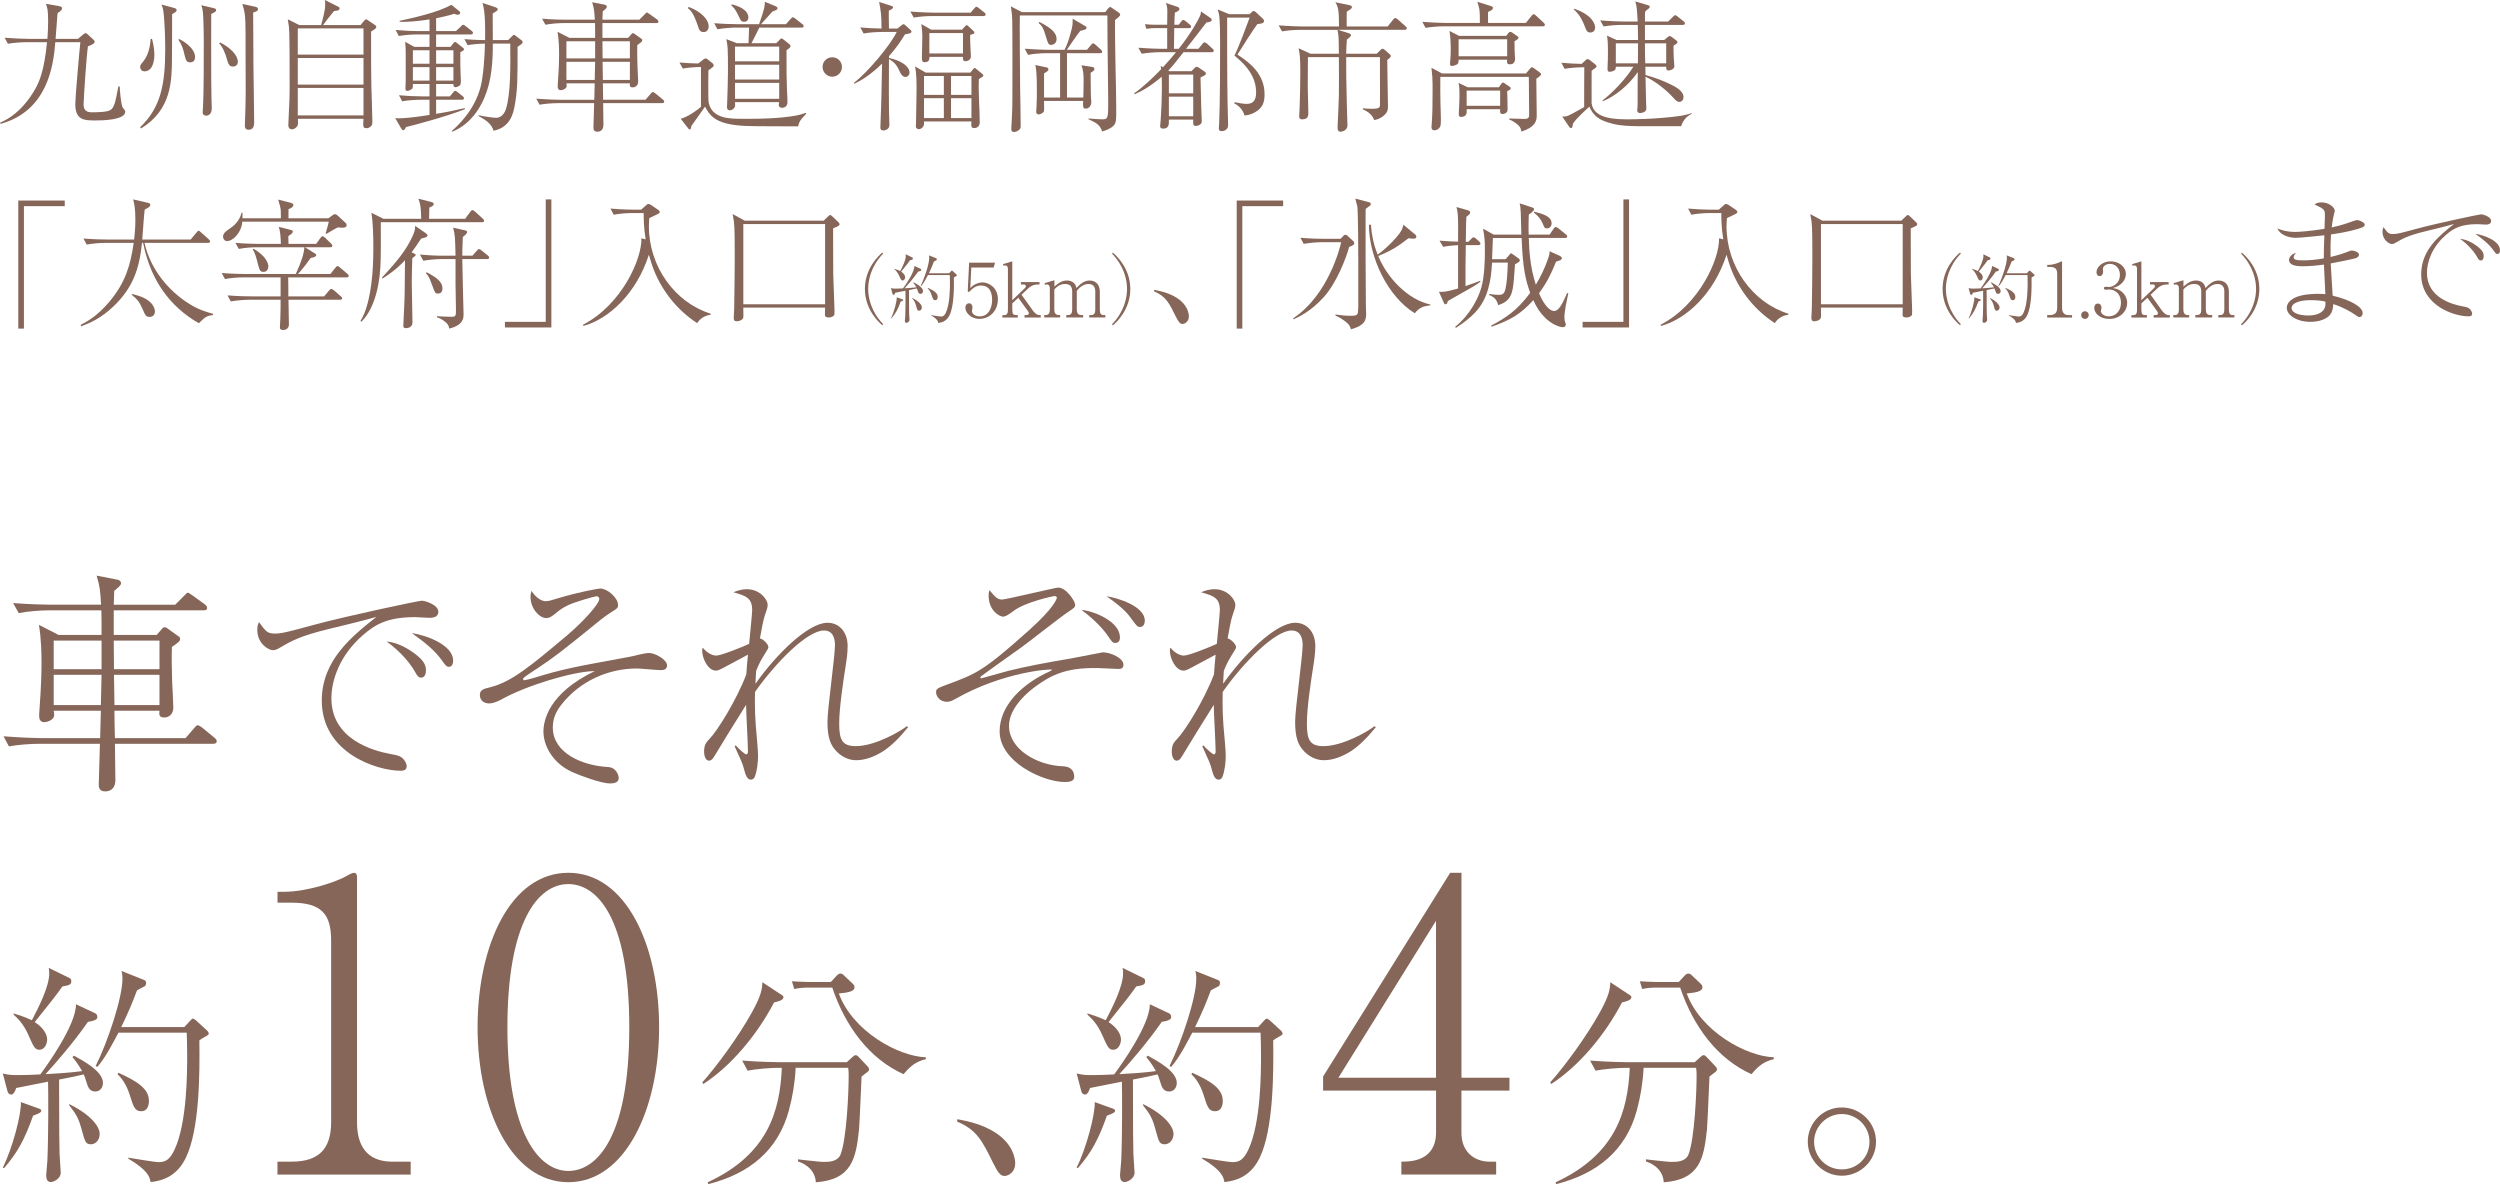 <?xml version="1.0" encoding="UTF-8"?><svg id="_レイヤー_2" xmlns="http://www.w3.org/2000/svg" viewBox="0 0 532.95 252.44"><defs><style>.cls-1{fill:#866659;}</style></defs><g id="_レイヤー_8"><path class="cls-1" d="M20.28,25.68c-2.37,0-4.23-.09-4.23-3.51,0-1.38.87-11.37,1.08-13.17h-5.34c-.39,4.89-1.59,14.61-11.64,17.4l-.15-.24c4.05-1.71,6.48-5.34,7.53-7.23.81-1.44,1.89-3.75,2.49-9.93h-4.47c-1.05,0-2.73.12-3.87.33l-.69-1.29c2.25.18,4.41.24,4.98.24h4.14c.09-1.26.15-2.49.15-3.72,0-2.55-.18-2.97-.48-3.75l2.73.48c.3.06.72.12.72.48s-.48.75-.96,1.02c-.06.72-.33,4.5-.42,5.49h4.77l1.14-.96c.36-.24.39-.27.48-.27s.15,0,.45.27l1.2,1.11c.06.03.3.27.3.51,0,.42-1.17.84-1.44.93-.33,2.19-.93,11.46-.93,12.39,0,1.35.75,1.68,1.77,1.68.9,0,3.21-.03,3.9-.45.87-.54,1.08-1.56,1.74-5.04l.3-.03c-.03.78.3,3.57.48,4.14.12.36.18.45.45.75.18.21.24.36.24.48,0,1.8-4.74,1.89-6.42,1.89Z"/><path class="cls-1" d="M36.69,3.03v4.2l-.03,5.1c-.03,4.83-.06,11.07-6.6,15.06l-.18-.27c4.41-4.23,5.34-9.15,5.34-16.68,0-3.21-.18-6.15-.33-7.53-.12-1.08-.24-1.41-.48-1.95l2.55.69c.54.15.69.24.69.51s-.09.33-.96.87ZM32.34,14.28c-.42.66-.93.93-1.5.93-.54,0-.96-.36-.96-.96,0-.36.15-.54.72-1.23.24-.3,1.38-1.8,1.5-4.68l.3-.09c.48,1.71.51,3.15.51,3.45,0,1.05-.24,2.04-.57,2.58ZM40.53,13.29c-.78,0-.93-.42-1.29-1.98-.21-1.02-.6-1.98-1.2-2.82l.15-.18c.48.21,3.39,1.8,3.39,3.84,0,.78-.39,1.14-1.05,1.14ZM45.03,2.97c0,2.16-.03,11.82,0,13.8,0,1.32.03,2.82.06,4.41.03.63.06,1.77.06,1.86,0,1.35-.78,1.62-1.17,1.62-.27,0-.78-.09-.78-.75,0-.21.09-1.14.09-1.35.15-3.15.15-9.63.15-13.2,0-3.9-.12-5.97-.15-6.36-.09-1.08-.21-1.41-.39-1.89l2.46.57c.48.12.72.18.72.48s-.24.42-1.05.81ZM49.65,14.19c-.75,0-.99-.51-1.29-1.62-.3-1.05-.81-2.46-1.65-3.36l.24-.15c3.42,1.8,3.75,3.54,3.75,4.11,0,.78-.6,1.02-1.05,1.02ZM53.97,2.67c0,4.17.06,7.38.06,11.52,0,1.56.09,5.16.12,8.94,0,1.05.03,2.76.03,2.97,0,.99-.33,1.56-1.17,1.56-.48,0-.81-.21-.81-.87s.06-1.5.06-1.74c.03-1.05.12-3.63.12-5.49,0-.54-.03-7.02-.03-8.34v-3.93c0-4.2-.21-4.89-.69-6.45l2.76.6c.24.06.57.12.57.51s-.36.51-1.02.72Z"/><path class="cls-1" d="M79.11,6.72c0,6.9,0,8.85.06,11.64.03,1.17.21,6.36.21,7.41,0,.69,0,.87-.33,1.17-.21.21-.54.39-.93.39-.6,0-.69-.24-.69-.93,0-.18.06-.93.06-1.08h-13.98c.03.9.06,1.08-.09,1.47-.12.27-.6.78-1.11.78-.84,0-.84-.66-.84-1.02,0-.09.24-5.34.24-5.43.06-1.5.03-3.15.03-4.65,0-3.48,0-6.96-.06-9.27-.06-1.41-.06-1.56-.33-3.09l2.43,1.23h4.68c.33-1.2.87-3.15.87-4.32,0-.39,0-.69-.09-1.02l2.88,1.44c.15.06.27.15.27.39,0,.48-.84.48-1.17.51-.96,1.17-1.89,2.34-2.34,3h7.98l.75-.9c.12-.15.27-.3.45-.3s.27.09.51.27l1.41.96c.12.06.24.21.24.36,0,.3-.12.36-1.11.99ZM77.49,6.06h-14.01v5.58h14.01v-5.58ZM77.49,12.36h-14.01v5.67h14.01v-5.67ZM77.49,18.75h-14.01v5.85h14.01v-5.85Z"/><path class="cls-1" d="M100.35,7.35h-7.38v2.64h3.06l.63-.78c.09-.12.24-.27.36-.27s.18.06.33.18l1.26.99c.15.12.3.24.3.39s-.12.27-.24.33c-.09.06-.36.18-.54.3,0,2.28,0,3.12.03,3.75,0,.27.09,2.31.09,2.37,0,.72-.12.9-.39,1.08-.3.18-.6.27-.75.27-.45,0-.45-.45-.48-.69h-3.66v2.64h2.94l.66-.81c.18-.24.33-.36.48-.36s.3.09.54.3l1.02.81c.15.12.3.24.3.45,0,.27-.24.33-.45.33h-5.49v3c2.79-.45,4.26-.81,6.12-1.23v.24c-4.02,1.62-11.25,3.51-12.54,3.81-.12.21-.18.36-.27.48-.09.12-.15.18-.3.18-.18,0-.3-.12-.45-.36l-1.29-2.22c.21.03.36.06.69.06.99,0,3.12-.15,6.63-.72v-3.24h-1.95c-.93,0-2.64.09-3.87.33l-.69-1.29c1.65.15,3.33.24,4.98.24h1.53v-2.64h-3.54c0,.66-.03.9-.18,1.05-.24.18-.69.42-1.02.42-.39,0-.39-.36-.39-.54,0-.3.06-1.65.06-1.92v-4.89c0-1.5,0-1.86-.12-3.12l1.92,1.08h3.27v-2.64h-2.67c-.93,0-2.64.09-3.87.33l-.69-1.29c1.65.15,3.3.24,4.98.24h2.25v-2.49c-1.86.3-4.5.6-6.36.51v-.21c2.91-.63,8.25-1.8,11.01-3.42l1.68,1.35c.12.09.21.18.21.36,0,.24-.24.42-.54.42-.24,0-.39-.06-.72-.21-1.29.42-2.58.69-3.87.96v2.73h4.23l1.05-.99c.18-.18.33-.36.48-.36s.36.15.54.3l1.26.99c.12.09.3.24.3.45,0,.27-.27.33-.48.33ZM91.56,10.71h-3.54v2.88h3.54v-2.88ZM91.56,14.31h-3.54v2.88h3.54v-2.88ZM96.66,10.71h-3.69v2.88h3.69v-2.88ZM96.66,14.31h-3.69v2.88h3.69v-2.88ZM110.34,9.99c0,7.2,0,9.27-.66,12.75-.27,1.32-.84,4.41-4.47,5.13-.3-1.14-1.2-2.1-3.24-3.15l.06-.15c1.83.39,3.27.54,3.78.54.72,0,1.65-.51,2.07-1.95,1.02-3.36.93-9.21.9-13.86h-3.72c0,1.8.03,6.3-1.26,10.11-1.26,3.78-3.69,7.2-7.41,8.67l-.09-.15c1.23-1.08,4.8-4.29,6.15-9.39.6-2.28.9-6.81.93-9.24-1.59.03-2.91.18-3.69.33l-.69-1.29c.72.06,2.16.18,4.41.21.09-5.34-.24-6.75-.54-7.92l2.7.9c.27.09.54.24.54.45s-.18.33-.36.45c-.33.21-.48.3-.72.45,0,.24.03,5.01.03,5.67h3.27l.78-.78c.15-.15.33-.33.45-.33s.3.12.39.21l1.14.87c.18.12.33.24.33.45,0,.27-.21.42-1.08,1.02Z"/><path class="cls-1" d="M141.15,21.99h-12.57c0,.72.06,3.96.06,4.62,0,1.47-1.14,1.47-1.29,1.47-.84,0-.84-.6-.84-.96,0-.06.03-.57.15-5.13h-7.77c-1.05,0-2.73.12-3.87.33l-.69-1.29c2.25.18,4.41.24,4.98.24h7.38c.06-1.92.06-2.16.09-3.51h-6.03c.03.3.06.42.06.54,0,.72-1.05.93-1.26.93-.51,0-.66-.39-.66-.75,0-.06,0-.33.03-.72.24-3.27.27-5.04.27-6.09,0-1.17-.03-3.09-.33-4.89l2.52,1.29h5.49c0-2.07,0-2.31-.03-3.15h-6.69c-1.08,0-2.73.12-3.87.36l-.72-1.29c2.25.18,4.44.21,5.01.21h6.24c-.12-1.98-.15-2.25-.57-3.72l2.76.54s.36.09.36.45c0,.27-.51.66-.87.96q-.03.78-.06,1.77h7.86l1.17-1.17c.33-.33.33-.36.45-.36.06,0,.12,0,.57.33l1.62,1.17c.12.09.27.24.27.45,0,.27-.24.3-.45.3h-11.49v3.15h5.49l.6-.69c.15-.18.24-.3.42-.3s.27.09.48.24l1.17.84c.21.12.33.21.33.42,0,.27-.18.42-1.05,1.02-.06,1.47,0,3,.03,4.41.03.54.15,2.91.15,3.39,0,.78-.57,1.23-1.14,1.23-.69,0-.69-.36-.63-.87h-5.76c0,.57.03,3,.06,3.51h9.03l1.11-1.29c.21-.24.3-.36.45-.36s.45.21.57.3l1.56,1.29c.15.12.3.24.3.45,0,.27-.24.33-.45.33ZM126.87,8.79h-6.12v3.66h6.12v-3.66ZM120.75,13.17v3.87h6.03l.09-3.87h-6.12ZM134.28,8.79h-5.85l.03,3.66h5.82v-3.66ZM134.28,13.17h-5.82l.06,3.87h5.76v-3.87Z"/><path class="cls-1" d="M170.94,25.26c-.57.66-.69,1.2-.78,1.68-1.77-.03-9.6,0-11.19-.09-6.03-.27-7.5-1.86-8.67-4.11-.96,1.38-1.92,2.73-2.91,4.11-.09.54-.15.75-.36.75-.12,0-.21-.09-.3-.21l-1.62-2.07c1.41-.36,3.6-1.83,4.32-2.58v-8.46c-1.08,0-2.73.12-3.87.33l-.72-1.29c2.07.18,3.72.21,4.02.21l1.14-.9c.18-.12.3-.18.42-.18s.24.06.33.12l1.17.93c.12.12.21.24.21.42,0,.12-.03.21-.09.3-.12.12-.21.18-1.02.78,0,.24-.09,6.12.06,6.9.72,3.42,4.56,3.42,6.96,3.42h2.28c1.35,0,5.79-.03,9.42-.69.9-.18,1.59-.42,2.04-.57l.12.15c-.15.18-.24.27-.96,1.05ZM150.03,6.84c-.84,0-.99-.48-1.29-1.41-.93-2.76-1.56-3.27-2.1-3.69l.18-.27c2.94,1.14,4.26,2.85,4.26,4.14,0,.69-.42,1.23-1.05,1.23ZM170.88,5.88h-9c-.18.33-1.35,2.76-1.68,3.33h5.28l.75-.75c.15-.18.24-.27.36-.27s.33.15.33.15l1.35,1.08c.24.18.24.3.24.39,0,.27-.06.33-.84.9,0,4.53,0,6,.09,8.25.03.78.12,2.04.12,2.79,0,1.23-1.05,1.23-1.2,1.23-.03,0-.66,0-.66-.63,0-.09.03-.33.06-.57h-9.39c.06.66.06.81-.09,1.11-.18.3-.57.63-.99.63-.36,0-.63-.21-.63-.66,0-.21.03-.45.03-.66.09-2.01.18-5.97.18-7.11,0-5.07-.06-5.37-.36-6.75l2.25.87h2.49c.09-2.28.09-2.52.12-3.33h-2.88c-.6,0-2.43.09-3.87.36l-.69-1.29c1.56.12,3.42.21,4.98.21h4.59c1.23-3.45,1.23-3.93,1.23-4.77l2.22.9c.42.18.48.3.48.48,0,.27-.12.33-1.08.69-.39.42-1.62,1.8-2.43,2.7h5.31l.96-1.08c.33-.36.39-.39.51-.39.15,0,.33.12.6.33l1.41,1.11c.15.09.3.24.3.45,0,.3-.3.3-.45.3ZM158.64,4.65c-.6,0-.81-.39-1.05-.96-.75-1.68-1.26-2.16-1.71-2.55l.09-.21c1.2.24,3.57,1.11,3.57,2.79,0,.69-.51.93-.9.93ZM166.11,9.93h-9.42v3.15h9.42v-3.15ZM166.11,13.8h-9.42v3.15h9.42v-3.15ZM166.11,17.67h-9.42v3.39h9.42v-3.39Z"/><path class="cls-1" d="M179.49,14.28c0,1.17-.96,2.07-2.07,2.07s-2.07-.93-2.07-2.07.9-2.07,2.07-2.07,2.07.93,2.07,2.07Z"/><path class="cls-1" d="M192.93,7.32c-.69,1.11-1.74,2.79-3.42,4.65v.39c2.64.54,4.38,1.83,4.38,3.09,0,.69-.54.96-.87.96-.66,0-1.05-.81-1.2-1.11-.42-.93-.87-1.92-2.31-2.7-.03,6.72-.03,7.74,0,10.77,0,.48.09,2.61.09,3.09,0,.39-.03.69-.3.96s-.69.39-.96.39c-.66,0-.66-.39-.66-.69,0-.6.12-3.57.15-4.23.06-2.07.09-2.79.21-9.33-2.73,2.7-4.86,3.78-5.91,4.29l-.09-.18c2.88-2.22,7.71-7.92,9.12-10.86h-3.21c-.6,0-2.43.06-3.84.33l-.72-1.29c1.77.15,2.49.18,4.53.24,0-3-.18-3.96-.51-5.67l2.55.81c.12.03.42.12.42.33,0,.36-.6.57-.9.69,0,.06-.03,2.73.03,3.84h1.8l.75-.6c.27-.21.42-.33.57-.33s.27.15.45.3l.9.81c.18.15.33.3.33.48,0,.36-.78.48-1.38.57ZM209.67,3.42h-11.04c-1.05,0-2.7.12-3.84.33l-.72-1.29c2.25.18,4.44.24,4.98.24h7.86l.78-.9c.3-.33.33-.36.48-.36.12,0,.18.03.51.3l1.14.9c.12.09.3.24.3.45,0,.27-.27.33-.45.33ZM208.68,16.86c-.15,2.55.18,6.66.18,9.24,0,.78-.57,1.2-1.11,1.2-.75,0-.72-.33-.66-1.41h-10.11c0,.54.03.6-.03.78-.12.48-.63.87-1.08.87-.09,0-.63-.06-.63-.66,0-.03.03-.33.03-.51,0-.93.12-4.95.12-7.08,0-1.71,0-3.75-.33-5.13l2.31,1.32h9.48l.57-.69c.12-.15.21-.3.36-.3s.3.18.42.27l1.14.93c.15.12.3.24.3.42,0,.15-.18.27-.96.75ZM206.82,7.44v1.26c0,.54.15,2.85.15,3.33,0,.93-1.02,1.02-1.14,1.02-.6,0-.57-.48-.54-.93h-7.14c0,.39,0,1.14-1.02,1.14-.51,0-.6-.3-.6-.9,0-.72.09-3.87.09-4.5,0-.99-.03-1.2-.21-2.73l2.1,1.2h6.57l.57-.63c.21-.21.27-.33.45-.33.15,0,.27.18.42.3l.93.87c.15.12.27.24.27.42,0,.21-.15.27-.9.48ZM201.21,16.2h-4.23v4.02h4.23v-4.02ZM201.21,20.94h-4.23v4.23h4.23v-4.23ZM205.29,7.05h-7.17v4.35h7.17v-4.35ZM207.09,16.2h-4.35v4.02h4.35v-4.02ZM207.09,20.94h-4.35v4.23h4.35v-4.23Z"/><path class="cls-1" d="M237.69,4.26c0,1.41,0,4.86.12,10.11.06,2.25.15,6.87.15,8.94,0,2.31,0,2.88-.57,3.48-.75.75-1.8,1.05-2.43,1.23-.48-1.44-1.29-1.86-2.94-2.61v-.15c.54.06,2.67.18,2.94.18,1.23,0,1.29-.21,1.29-3.81,0-2.04-.15-11.04-.15-12.9-.03-2.52-.03-4.23-.03-5.43h-18.66c-.06.57.03,13.86.06,15.27.03,2.31.12,5.97.12,8.28,0,.36-.03.6-.39.87-.3.27-.75.42-1.02.42-.3,0-.6-.09-.6-.69,0-.12.06-.78.06-.93.09-1.56.18-3.3.18-5.82,0-.6.03-14.88-.03-16.38-.03-1.38-.18-2.04-.3-2.97l2.34,1.23h17.79l.63-.81s.21-.27.42-.27c.12,0,.36.15.36.18l1.44.99c.3.21.33.33.33.45,0,.33-.69.84-1.11,1.14ZM234.51,11.34h-7.05v9.45h3.48c.03-.39.06-3.18.06-3.57,0-1.53-.06-2.16-.45-3.3l2.19.33c.3.06.57.12.57.45s-.21.45-.81.81v.18l.03,2.91c0,.66,0,1.71.06,2.37.03.48.06.54.06.69,0,1.2-.78,1.5-1.23,1.5-.57,0-.57-.48-.51-1.65h-8.34c.03,2.04.03,2.07-.06,2.25-.21.45-.87.63-1.08.63-.03,0-.54-.03-.54-.54,0-.15.06-.72.06-.84.09-1.29.09-3.03.09-3.51,0-3.51-.12-4.74-.33-5.64l2.28.48c.33.06.51.18.51.42s-.12.36-.21.42c-.09.09-.63.39-.72.48v5.13h3.42v-9.45h-2.97c-1.05,0-2.73.12-3.87.36l-.69-1.32c2.25.18,4.41.24,4.98.24h3.51c.45-.93.87-1.86,1.5-4.38.21-.9.24-1.29.21-2.25l2.73,1.59c.15.09.24.18.24.33,0,.18,0,.42-1.32.66-.54.6-2.49,3.48-2.88,4.05h4.29l.84-1.02c.06-.06.3-.36.45-.36.21,0,.51.27.57.33l1.08.99c.21.18.3.27.3.45,0,.3-.24.33-.45.33ZM224.1,9.57c-.6,0-.69-.27-1.17-1.89-.51-1.8-.9-2.25-1.53-2.79l.18-.21c3.09,1.56,3.66,2.61,3.66,3.69,0,.9-.75,1.2-1.14,1.2Z"/><path class="cls-1" d="M258.3,11.13h-6c-2.04,2.58-2.25,2.88-3.24,3.9l.24.15h4.68l.75-.75c.18-.15.24-.18.36-.18.15,0,.3.09.39.12l1.2.81c.27.18.39.27.39.51,0,.27-.12.33-1.14.81.06,2.7.09,4.29.15,6.33,0,.45.12,2.55.12,3,0,.96-1.26,1.02-1.26,1.02-.6,0-.6-.36-.57-1.35h-5.19c.03.99.03,1.92-1.23,1.92-.45,0-.63-.15-.63-.6,0-.15.06-.78.09-.93.09-1.23.39-5.94.24-9.54-2.7,2.34-4.65,3.24-5.73,3.72l-.18-.15c2.13-1.47,4.38-3.69,5.79-5.16,0-.09-.09-.66-.09-.72l.48.3c1.05-1.14,2.1-2.37,2.79-3.21h-3.48c-1.05,0-2.7.12-3.84.33l-.72-1.29c2.25.18,4.44.24,4.98.24h1.17v-4.41h-2.79c-.48,0-1.17.06-1.65.15l-.3-.99c.54.06,1.68.12,2.13.12h2.61c0-.45.03-2.46.03-2.88,0-.93-.09-1.23-.33-1.77l2.43.81c.24.09.48.18.48.45,0,.42-.54.63-.96.78-.06.54-.09,1.11-.12,2.61h.93l.51-.66c.24-.3.3-.36.45-.36.18,0,.45.21.57.3l.81.66c.18.15.3.27.3.45,0,.24-.18.33-.45.33h-3.15v.81c0,1.2-.03,2.4-.06,3.6h1.02c2.7-3.39,4.23-6.3,4.5-6.93.21-.48.24-.75.24-1.05l2.04,1.41c.09.06.24.18.24.39,0,.39-.36.45-1.11.57-.69.9-3.72,4.8-4.35,5.61h2.64l.84-1.02c.18-.24.3-.36.45-.36.18,0,.54.27.57.3l1.11,1.02c.15.12.3.27.3.45,0,.3-.27.33-.45.33ZM254.37,15.9h-5.19v3.99h5.19v-3.99ZM254.37,20.61h-5.19v4.17h5.19v-4.17ZM267.54,23.94c-.93.54-1.65.6-2.22.69-.15-.54-.72-1.89-2.22-2.61l.09-.24c1.23.24,1.8.36,2.67.36,1.2,0,1.92-.72,1.92-2.4,0-2.55-1.14-5.1-4.62-7.89.93-1.86,2.64-6.45,3.24-8.1h-4.8c0,4.65,0,13.74.09,17.94,0,.81.12,4.26.12,4.98,0,.84-.63,1.29-1.44,1.29-.54,0-.54-.48-.54-.63s.06-.75.06-.87c.21-4.62.21-12.3.21-17.22,0-1.38,0-5.04-.24-6.21-.06-.3-.15-.57-.27-1.02l2.46,1.02h4.32l.54-.51c.06-.06.21-.18.36-.18s.36.18.48.27l1.47,1.38c.12.12.24.24.24.45,0,.54-.51.6-1.41.69-.36.51-1.08,1.5-2.22,3.3-.66,1.08-1.65,2.61-2.04,3.21,2.61,1.68,5.79,4.11,5.79,8.46,0,1.68-.36,2.88-2.04,3.84Z"/><path class="cls-1" d="M299.43,6.36h-14.19l2.37.75c.15.06.39.18.39.39,0,.27-.45.6-.87.93-.09,1.17-.12,1.89-.15,3.03h6.51l.78-.78c.06-.06.3-.3.48-.3.15,0,.45.27.51.3l.72.63c.48.42.51.45.51.63,0,.27-.45.63-.75.84-.03.81.15,8.16.15,9.72,0,.9-.06,1.41-.84,2.1-.84.75-1.59.9-2.1.99-.24-.57-.63-1.5-2.4-2.28v-.24c.51.06.93.12,1.77.12,1.83,0,1.83-.33,1.86-.75.03-1.2,0-4.32,0-6.6v-3.66h-7.2c0,3.33,0,4.74.15,10.44,0,.63.12,3.51.12,4.11,0,1.11-1.2,1.35-1.41,1.35-.69,0-.69-.45-.69-1.2,0-.09.27-5.4.27-6.39.03-2.55.03-5.55,0-8.31h-6.6v.39l-.03,5.85.12,5.43c.03.72,0,1.59-1.26,1.59-.69,0-.69-.42-.69-.63,0-.27.06-1.47.09-1.71.09-2.55.15-5.13.15-7.68,0-3.09-.09-3.78-.36-5.13l2.55,1.17h6.03c-.03-3.6-.03-3.87-.3-5.1h-7.98c-1.05,0-2.7.12-3.84.33l-.72-1.29c2.25.18,4.44.24,4.98.24h7.89c0-3.45-.18-4.23-.78-5.16l2.91.6c.33.06.63.15.63.45s-.54.6-1.11.96c-.03,1.65-.03,2.31,0,3.15h8.73l1.14-1.44c.18-.21.3-.36.48-.36s.51.27.54.3l1.62,1.44c.18.15.3.27.3.45,0,.27-.27.33-.48.33Z"/><path class="cls-1" d="M328.89,5.61h-21.12c-1.05,0-2.73.12-3.87.33l-.69-1.29c2.25.18,4.41.24,4.98.24h7.29c0-.81,0-2.28-.12-3-.03-.24-.36-1.29-.42-1.5l2.91.9c.27.09.42.21.42.42,0,.18-.18.51-1.05.84v2.34h8.07l1.17-1.47c.12-.15.33-.39.48-.39.18,0,.48.27.54.33l1.53,1.41c.24.24.33.36.33.51,0,.3-.24.33-.45.33ZM327.51,16.8c0,1.2.09,6.6.09,7.71,0,.96,0,2.49-3.27,3.54-.09-.54-.18-.84-.57-1.26-.15-.15-.9-.9-2.04-1.32l.03-.21c.51,0,3.21.09,3.24.09.93,0,.99-.42.99-.84,0-1.23-.06-6.63-.06-7.74,0-.24,0-.27-.03-.39h-18.84c0,1.62-.03,4.14.03,5.73,0,.03.09,2.52.09,3.33,0,1.38-.12,1.56-.27,1.74-.3.42-.75.6-1.11.6-.63,0-.63-.54-.63-.75,0-.09,0-.18.03-.3.18-2.04.21-4.83.21-7.41,0-.63,0-2.4-.06-2.94-.15-1.53-.18-1.71-.18-1.92l2.25,1.2h17.91l.81-.99c.18-.21.27-.33.45-.33.06,0,.18.06.36.15l1.23.9c.33.24.36.33.36.45,0,.24-.6.66-1.02.96ZM322.86,8.79c0,.24,0,.42.03,2.07,0,.21.09,1.65.09,1.71,0,.6-.33,1.14-1.02,1.14s-.69-.24-.69-.75c0-.03.03-.21.03-.24h-10.35c0,.39,0,.69-.21.9-.36.36-1.2.45-1.23.45-.39,0-.39-.33-.39-.45v-.12c.12-1.08.15-2.13.15-3.09,0-.39,0-2.28-.27-3.81l2.07,1.05h10.02l.48-.63c.15-.18.27-.24.39-.24.15,0,.36.12.39.15l1.11.78c.12.09.24.15.24.33,0,.3-.51.57-.84.75ZM321.3,19.44c.03,1.05.09,2.76.09,3.81,0,.3,0,.48-.21.69-.24.24-.57.36-.84.36-.57,0-.57-.3-.54-1.02h-7.14c.06.69.09,1.65-1.23,1.65-.45,0-.45-.45-.45-.66,0-.3.09-1.56.09-1.83.03-.63.06-1.38.06-2.19,0-1.71-.09-2.04-.21-2.58l1.95.93h6.66l.51-.72c.12-.15.18-.27.39-.27.06,0,.12,0,.36.18l1.05.72c.12.06.21.15.21.33,0,.27-.24.36-.75.6ZM321.3,8.37h-10.35v3.63h10.35v-3.63ZM319.8,19.32h-7.14v3.24h7.14v-3.24Z"/><path class="cls-1" d="M358.38,26.91h-5.61c-5.76,0-7.41,0-9.99-.81-2.37-.72-3.27-1.83-3.96-3.36-.15.12-2.88,2.58-3.48,3.6-.18.9-.18.96-.42.96-.15,0-.27-.09-.36-.21l-1.53-2.25c.24.03.75.03,1.29-.18.42-.18,1.35-.69,3.39-1.83,0-1.86,0-6.42.03-8.49-1.89,0-3.36.18-4.2.33l-.69-1.29c1.62.15,3,.21,4.32.24l.78-.72c.3-.27.33-.3.51-.3.15,0,.3.12.42.18l1.14.9c.27.21.33.3.33.45,0,.21-.24.36-.36.45-.39.24-.42.27-.69.54v6.87c.42,3.45,5.31,3.45,8.04,3.45.36,0,5.97-.03,10.77-.72,1.23-.18,2.16-.48,2.55-.6v.15c-1.26.54-1.95,1.62-2.28,2.64ZM339.06,6.93c-.72,0-.84-.33-1.26-1.41-.3-.78-.99-2.43-2.31-3.51l.09-.15c4.14,1.41,4.47,3.54,4.47,3.99,0,.66-.42,1.08-.99,1.08ZM358.74,5.31h-8.07v3.21h4.11l.69-.57c.3-.24.36-.27.48-.27.09,0,.24.06.36.15l1.11.84c.09.09.18.18.18.3,0,.21-.06.27-.84.78,0,.87,0,1.92.06,2.73.03.54.12,1.56.12,1.62,0,.78-1.14.93-1.2.93-.57,0-.54-.42-.54-.81h-4.44l.03,1.77c1.98.54,3.87,1.26,5.31,1.98.75.36,2.79,1.32,2.79,2.7,0,.6-.39,1.05-.87,1.05-.51,0-.87-.42-1.2-.78-.57-.66-3.09-3.24-6.03-4.59.03.84.09,4.59.12,5.37,0,.18.06,1.26.06,1.41,0,.93-1.26.96-1.32.96-.27,0-.63-.06-.63-.66,0-.09.06-.48.06-.51.03-.48.03-.81.03-2.04,0-.78,0-4.47.03-5.52-1.95,2.88-5.07,5.31-7.44,6.21l-.09-.15c2.43-1.86,5.1-4.8,6.6-7.2h-3.75c0,.12,0,.51-.18.69-.27.24-.81.39-1.08.39-.39,0-.51-.12-.51-.6,0-.15.03-.9.03-1.05.03-.45.06-1.23.06-2.43,0-2.4-.09-2.97-.21-3.63l2.01.93h4.62c0-1.62-.06-2.61-.06-3.21h-3.45c-1.05,0-2.7.12-3.84.33l-.72-1.29c2.25.18,4.44.24,4.98.24h3c-.12-2.55-.21-3.48-.51-4.29l2.64.78c.33.09.45.15.45.36,0,.15-.06.27-.27.42-.3.21-.39.3-.69.6-.06.3-.06.42-.06.66v1.47h4.95l.99-.99c.21-.21.36-.36.51-.36s.45.21.54.3l1.23.99c.15.12.3.24.3.45,0,.27-.24.33-.45.33ZM344.46,9.24v4.26h4.71c0-.06.03-3.84.03-4.26h-4.74ZM355.2,9.24h-4.53c0,1.95,0,2.07.06,4.26h4.47v-4.26Z"/><path class="cls-1" d="M3.9,42.75h9.9v1.2H5.1v26.1h-1.2v-27.3Z"/><path class="cls-1" d="M42.39,68.91c-3.06-1.74-5.73-4.11-7.74-7.02-1.56-2.25-3.21-5.46-4.14-10.11h-.24c-.57,5.82-2.13,9.63-5.79,13.26-2.94,2.91-5.55,3.9-7.2,4.53l-.06-.33c1.29-.66,3.48-1.8,6.12-4.95,3.39-4.05,4.47-7.71,5.16-12.51h-6.15c-1.05,0-2.73.15-3.87.36l-.69-1.29c2.25.18,4.41.21,4.98.21h5.82c.09-.78.27-2.31.27-4.2,0-2.61-.27-3.57-.48-4.35l3.12.72c.27.06.54.12.54.45s-.18.45-1.2,1.02c-.12.84-.42,5.16-.51,6.36h10.32l1.2-1.44c.3-.36.33-.42.48-.42.18,0,.3.12.54.36l1.59,1.41c.18.18.33.33.33.51,0,.27-.27.3-.45.3h-13.53c1.32,5.88,5.34,10.29,9.24,12.81,2.25,1.47,4.08,1.95,5.37,2.31v.27c-1.44.15-1.77.51-3.03,1.74ZM31.89,67.56c-.75,0-.9-.3-1.5-1.68-.66-1.47-1.08-2.07-2.31-3.03l.06-.18c.84.21,2.76.66,3.84,1.71.69.63,1.05,1.41,1.05,2.01,0,.27-.12,1.17-1.14,1.17Z"/><path class="cls-1" d="M73.89,59.13h-12.45c.03.66.03,3.48.03,4.05h7.62l1.05-1.23c.3-.33.36-.36.48-.36.15,0,.45.21.57.3l1.44,1.26c.18.12.3.24.3.45,0,.27-.24.3-.45.3h-10.98c0,.84.09,4.53.09,5.28,0,1.17-1.17,1.17-1.26,1.17-.33,0-.66-.12-.66-.48,0-.27.09-1.65.09-1.95.06-1.8.06-3,.06-4.02h-6.75c-1.05,0-2.73.15-3.87.36l-.69-1.29c2.25.18,4.41.21,4.98.21h6.33v-4.05h-8.01c-1.05,0-2.7.12-3.84.36l-.72-1.29c2.25.18,4.44.21,4.98.21h10.83c1.23-2.73,1.71-4.2,1.83-5.7h-10.14c-1.05,0-2.73.12-3.84.36l-.72-1.29c2.25.18,4.44.21,4.98.21h4.71q-.06-2.55-.45-3.63l2.58.66c.12.03.42.09.42.36,0,.36-.69.78-.96.96,0,.06.03,1.5.03,1.65h5.91l.9-1.26c.09-.15.3-.36.45-.36.18,0,.48.24.51.27l1.29,1.26c.12.12.3.33.3.48,0,.27-.24.33-.45.33h-5.4l1.98,1.23c.3.18.42.24.42.45,0,.39-.78.54-1.17.6-.57.81-1.71,2.37-2.73,3.42h6.93l1.05-1.32c.21-.24.3-.36.48-.36.15,0,.39.18.51.3l1.56,1.32c.15.15.3.27.3.48,0,.27-.27.3-.45.3ZM72.93,48.54c-.3,0-.51-.03-.93-.06-.51.27-.72.36-2.43,1.38l-.15-.12c.24-.81.57-1.92.66-2.49h-18.42c-.18,2.31-1.95,4.14-3.27,4.14-.51,0-.84-.48-.84-.9,0-.78.6-1.2,1.44-1.77,1.74-1.14,2.25-2.43,2.52-3.39h.18v1.2h8.19c0-1.56,0-1.83-.15-2.46-.06-.24-.36-1.32-.42-1.53l2.85.75c.21.06.39.27.39.42,0,.3-.21.51-1.05.9v1.92h8.52l.69-.51c.48-.36.54-.36.66-.36.24,0,.45.15.63.3l1.74,1.62c.09.09.15.24.15.42,0,.51-.57.54-.96.54ZM56.19,57.96c-.75,0-.87-.36-1.2-1.65-.39-1.59-.66-2.4-1.11-3.18l.21-.09c2.85,1.68,3.12,3.33,3.12,3.72,0,.48-.24,1.2-1.02,1.2Z"/><path class="cls-1" d="M102.75,47.37h-21.57c.03,3.42.03,7.65-.09,9.57-.3,5.34-1.86,9.54-4.05,11.64l-.21-.15c1.2-1.83,1.89-4.71,2.31-7.8.33-2.55.45-4.92.45-7.8,0-2.25-.06-5.34-.42-7.47l2.58,1.29h8.04c-.06-2.61-.18-3.18-.6-4.29l2.82.72c.27.06.45.21.45.42,0,.33-.3.48-.93.75-.03.51-.03.69-.06,2.4h7.68l1.11-1.5c.09-.12.27-.36.45-.36.15,0,.39.15.54.3l1.65,1.5c.15.12.3.27.3.48,0,.27-.27.3-.45.3ZM90.78,50.58c-.18.06-.75.24-1.02.3-.93,1.44-1.35,2.01-2.01,2.91l.39.18c.27.12.48.21.48.39s-.3.36-.72.66c-.03,1.17-.12,3.48-.12,5.22,0,1.2.15,7.17.15,8.52,0,1.05-1.05,1.2-1.35,1.2-.6,0-.6-.33-.6-.57,0-.03.15-3.24.18-3.84.12-2.49.12-3.24.18-10.08-.81.87-2.1,2.19-4.8,3.93l-.09-.24c2.19-2.4,4.41-4.8,5.94-7.68.54-1.05,1.17-2.22,1.11-3.33l2.31,1.59c.21.15.33.3.33.45s-.18.33-.36.39ZM103.83,55.23h-5.28c.06,2.91.18,8.7.27,11.64.03.9,0,2.43-3.06,3.18-.06-.66-.39-1.11-.93-1.5-.78-.6-1.2-.75-1.68-.9v-.24c.6.06,2.88.12,2.97.12,1.08,0,1.08-.15,1.08-1.53,0-1.47-.09-3.87-.09-5.37v-5.4h-3c-.96,0-2.64.12-3.87.36l-.72-1.32c1.68.15,3.33.24,5.01.24h2.58c-.09-3.96-.09-4.35-.51-5.97l2.55.57c.24.06.42.09.42.36,0,.33-.45.69-.9,1.05-.12,2.46-.12,3.24-.12,3.99h2.16l.93-1.05c.12-.15.3-.36.48-.36.15,0,.33.12.54.3l1.32,1.05c.15.12.3.27.3.45,0,.3-.24.33-.45.33ZM93.36,62.58c-.6,0-.63-.12-1.32-2.01-.54-1.53-.84-1.89-1.23-2.31l.12-.24c2.07,1.11,3.39,2.01,3.39,3.48,0,.99-.66,1.08-.96,1.08Z"/><path class="cls-1" d="M117.54,69.81h-9.9v-1.2h8.7v-26.1h1.2v27.3Z"/><path class="cls-1" d="M148.62,68.88c-4.14-2.7-7.32-6.6-9.18-11.19-.45-1.11-.78-2.22-1.11-3.39-2.67,8.34-8.61,13.74-13.95,15.18l-.12-.24c8.31-4.29,12.6-14.07,12.48-18.45l.9.24c-.42-2.55-.42-4.44-.42-5.61h-2.52c-1.05,0-2.73.12-3.87.36l-.69-1.32c2.25.21,4.41.24,4.98.24h1.56l1.11-.99c.21-.18.3-.24.42-.24.15,0,.42.15.54.21l1.56,1.05c.18.12.33.27.33.45s-.12.3-.3.39c-.3.15-1.65.81-1.92.93-.03.42-.09.96-.09,1.74,0,8.58,5.55,16.26,13.17,18.63v.24c-.84.09-2.07.51-2.88,1.77Z"/><path class="cls-1" d="M178.59,48.24c-.3.15-.66.3-.99.45l.03,9.72.27,7.62c0,.09,0,.99-.03,1.08-.15.36-.72.57-1.2.57-.12,0-.78,0-.81-.51,0-.27.03-1.35.03-1.59h-17.43c-.03.33.06,1.8,0,2.1-.18.66-1.08.81-1.41.81-.6,0-.63-.39-.63-.78,0-.27.06-1.53.09-1.8.06-3.78.12-7.59.12-11.37,0-2.46,0-6.06-.18-7.38-.09-.6-.18-1.08-.27-1.53l2.58,1.41h16.83l.81-.78c.33-.33.42-.42.6-.42.09,0,.18.03.57.42l1.11,1.05c.12.12.3.3.3.51s-.21.33-.39.42ZM175.89,47.76h-17.43v17.1h17.43v-17.1Z"/><path class="cls-1" d="M188.11,69.34c-.8-.64-3.73-3.38-3.73-7.75s2.93-7.11,3.73-7.75l.16.22c-2.61,2.71-3.19,5.67-3.19,7.52s.58,4.82,3.19,7.52l-.16.22Z"/><path class="cls-1" d="M196.24,62.65c-.42,0-.51-.37-.59-.62-.08-.29-.14-.42-.19-.54-.45.11-.93.21-1.68.35,0,3.81.02,4.23.03,5.07,0,.21.08,1.12.08,1.28,0,.42-.5.64-.67.64-.27,0-.32-.24-.32-.48,0-.16.08-.83.08-.98.08-1.79.06-4.69.05-5.39-1.63.32-1.82.37-2.18.43-.02.08-.16.45-.32.45-.03,0-.21,0-.27-.22l-.32-1.22c.43.11.66.11,1.09.11.37,0,.9-.02,1.47-.05.42-.56,2.45-3.38,2.43-4.79l1.33.62c.08.05.13.13.13.24s-.03.24-.64.34c-.93,1.34-2.24,2.86-2.9,3.57.83-.05,1.66-.1,2.5-.21-.22-.4-.43-.69-.66-.96l.1-.1c.67.37,1.98,1.07,1.98,1.86,0,.32-.19.59-.53.59ZM192,64.3c-.56,1.58-1.04,2.5-1.98,3.59l-.08-.05c.66-1.3,1.28-3.67,1.23-4.47l1.2.43c.11.03.19.08.19.16,0,.1-.11.18-.56.34ZM194,55.48c-.43.61-.58.8-1.89,2.43.56.35.85.82.85,1.18,0,.29-.16.7-.53.7-.3,0-.4-.21-.74-.98-.35-.8-.72-1.14-1.02-1.42v-.08c.74.22.99.35,1.25.46.42-.8,1.18-2.27,1.18-3.2,0-.13-.02-.26-.03-.37l1.41.69c.06.03.13.08.13.21,0,.22-.1.29-.61.37ZM195.93,66.25c-.35,0-.4-.21-.59-.9-.24-.91-.38-1.12-.9-1.79l.03-.05c1.46.72,2.06,1.52,2.06,2.03,0,.38-.26.7-.61.7ZM203.81,58.88c-.27.14-.34.19-.46.29.03,2.26.02,6.05-.91,7.99-.51,1.07-1.31,1.57-2.42,1.68-.06-.35-.18-.8-1.52-1.6v-.06c.32.05,1.78.3,2.08.3.45,0,.75-.16,1.07-.85.86-1.84.86-5.3.86-6.45,0-.69-.02-1.18-.03-1.54h-4.66c-.24.45-.86,1.7-1.44,2.34l-.11-.06c.83-1.67,1.82-4.66,1.82-5.94,0-.34-.03-.42-.06-.54l1.57.62s.11.1.11.16c0,.13-.03.19-.06.24-.05.03-.48.24-.56.3-.29.77-.54,1.41-1.07,2.5h4.31l.37-.4c.13-.13.16-.18.22-.18.03,0,.1.05.21.13l.77.7s.1.14.1.19c0,.08-.08.11-.18.18ZM199.38,64c-.43,0-.53-.3-.77-1.07-.27-.88-.66-1.26-.85-1.46l.06-.1c1.22.56,2.08,1.06,2.08,1.92,0,.1,0,.7-.53.7Z"/><path class="cls-1" d="M208.8,67.98c-1.9,0-3.01-1.39-3.01-2.4,0-.5.32-.93.82-.93.38,0,.7.34.7.88,0,.21-.11.66-.11.77,0,.56.59,1.14,1.66,1.14,2.03,0,2.64-2.06,2.64-3.51,0-1.34-.4-3.06-2.38-3.06-1.12,0-1.79.62-2.58,1.41l-.24-.18.3-6.11h5.52l-.29,1.04h-4.77l-.21,4.37c.35-.35.62-.61,1.23-.88.51-.22.98-.32,1.38-.32,1.23,0,3.27,1.01,3.27,3.59s-1.87,4.19-3.94,4.19Z"/><path class="cls-1" d="M218.41,67.68v-.51h.5c.14,0,.42-.1.42-.38,0-.16-.06-.29-.14-.4l-2.11-2.91-1.28,1.2v1.33c0,1.01.24,1.17.94,1.17h.24v.51h-3.3v-.51h.37c.72,0,.82-.5.82-1.17v-8.68c0-.35-.11-.74-.58-.74-.08,0-.21.02-.38.05l-.08-.34,1.97-.59v8.28l2.71-2.59c.11-.11.18-.24.18-.38,0-.26-.14-.38-.46-.38h-.59v-.51h3.97v.51h-.24c-.98,0-1.63.32-2.19.85l-1.41,1.34,2.38,3.33c.24.34.8,1.02,1.46,1.02h.26v.51h-3.43Z"/><path class="cls-1" d="M232.21,67.68v-.51h.37c.7,0,.91-.46.91-1.17v-3.92c0-.94-.48-1.54-1.44-1.54-1.28,0-2.11.99-2.5,1.47v3.99c0,.62.19,1.17.98,1.17h.37v.51h-3.59v-.51h.35c.7,0,.91-.46.91-1.17v-3.81c0-1.09-.42-1.65-1.54-1.65-1.18,0-1.86.72-2.27,1.17v4.29c0,.62.21,1.17.98,1.17h.26v.51h-3.39v-.51h.29c.7,0,.9-.48.9-1.17v-4.64c0-.32-.21-.72-.59-.72-.03,0-.22,0-.46.06l-.08-.34,2.11-.62v1.36c.66-.58,1.46-1.3,2.67-1.3.69,0,1.78.26,2.02,1.6.67-.69,1.54-1.6,2.8-1.6,1.34,0,2.19.9,2.19,2.34v3.86c0,.82.26,1.17.8,1.17h.38v.51h-3.43Z"/><path class="cls-1" d="M237.07,69.12c2.61-2.71,3.19-5.67,3.19-7.52s-.58-4.82-3.19-7.52l.16-.22c.8.64,3.73,3.39,3.73,7.75s-2.93,7.11-3.73,7.75l-.16-.22Z"/><path class="cls-1" d="M246.06,61.8c1.41.27,3.81.75,5.64,2.31,1.74,1.53,1.74,3.12,1.74,3.39,0,.96-.75,1.56-1.38,1.56-.48,0-.81-.39-1.41-1.59-1.47-3-2.13-4.29-4.65-5.37l.06-.3Z"/><path class="cls-1" d="M263.64,42.75h9.9v1.2h-8.7v26.1h-1.2v-27.3Z"/><path class="cls-1" d="M287.61,52.65c-.63,2.37-2.7,7.71-5.4,10.68-2.82,3.12-5.4,4.26-6.45,4.74l-.09-.21c7.56-4.98,10.11-15.42,10.23-16.23h-4.11c-1.05,0-2.73.15-3.87.36l-.69-1.29c2.25.18,4.41.21,4.98.21h3.57l.63-.66c.09-.09.24-.21.39-.21.12,0,.24.03.48.24l1.17,1.08c.12.09.24.21.24.48,0,.33-.09.39-1.08.81ZM291.15,44.52l-.03.54v10.08l.06,10.17c0,.33.06,1.14.06,1.62,0,1.41-.39,2.49-3.24,3.27-.18-.66-.42-1.08-1.17-1.65-.72-.54-1.32-.93-2.13-1.26v-.24c.99.15,2.22.27,3.21.27,1.53,0,1.56-.24,1.62-1.29,0-.21,0-.39.03-.6v-9.57c0-1.47-.03-11.07-.21-11.85-.33-1.32-.36-1.44-.42-1.68l2.82.75c.21.06.48.12.48.42,0,.24-.09.3-1.08,1.02ZM303.68,65.31c-.21.06-1.2.3-2.07,1.47-5.67-3.45-9.78-11.82-9.78-18.87h.42c.15,2.04.51,4.05,1.44,6.36.93-.63,2.58-2.04,3.9-3.57,1.26-1.44,1.38-1.95,1.59-2.79l2.49,2.07c.15.12.27.27.27.48,0,.42-.48.42-.66.42-.24,0-.6-.03-1.02-.09-2.19,1.71-3.66,2.67-6.45,3.78,1.98,4.8,6.39,9.33,11.13,10.35v.15c-.21.03-1.23.24-1.26.24Z"/><path class="cls-1" d="M314.13,61.05c-.15.09-4.92,2.79-5.49,3.12-.06.33-.12.69-.54.69-.15,0-.18-.06-.39-.51l-.96-2.16c.75.06,1.32.12,4.08-.69v-9.24c-1.05.06-2.13.15-3.18.36l-.78-1.32c2.1.18,3.69.21,3.96.21.03-1.14.03-5.04-.06-5.82-.03-.42-.15-.99-.27-1.56l2.4.69c.21.06.51.15.51.51,0,.27-.27.48-.81.9-.03.93-.06,1.26-.06,1.59,0,.6-.06,3.18-.06,3.72h.57l.57-.6c.21-.21.36-.36.51-.36.18,0,.51.3.57.33l.6.54c.15.15.3.3.3.48,0,.27-.24.33-.45.33h-2.67c-.06,3.96-.09,6.24-.06,8.73,1.92-.66,2.52-.9,3.12-1.14l.06.21c-.39.3-.81.57-1.47.99ZM333.77,65.28c-.06.3-.27,1.68-.27,2.34,0,.18.03.54.06.72.03.12.24.72.24.84,0,.03,0,.57-.63.57-.72,0-2.37-.63-3.72-1.95-1.17-1.14-1.83-2.19-2.58-3.81-2.7,2.97-4.77,4.2-8.91,5.67l-.09-.24c3.21-1.71,5.52-3.21,8.34-6.99-.93-2.58-1.59-5.01-1.83-11.7h-6.12c-.03.21-.06,1.2-.06,1.41-.03.48-.09,2.67-.12,3.12h2.88l.75-.87c.27-.33.3-.39.42-.39.06,0,.09,0,.33.18l1.14.81c.21.15.39.27.39.51,0,.27-.12.33-1.02.84-.06.57-.21,3.03-.27,3.54-.24,2.43-.51,4.35-3.33,5.16-.33-1.44-1.11-1.8-1.95-2.19l.06-.18c1.11.15,1.41.18,1.92.18.69,0,1.2,0,1.5-1.11.3-1.2.45-2.94.54-5.76h-3.36c-.15,2.22-.24,3.54-.87,5.73-1.14,3.99-3.6,6.06-6.84,8.19l-.15-.24c3.15-2.52,4.89-6.03,5.55-8.28.69-2.4.78-5.76.78-7.95,0-2.4-.09-2.91-.39-4.68l2.25,1.26h5.91c-.03-.72-.09-3.99-.12-4.65-.06-1.26-.12-1.53-.24-2.01l2.58.84c.18.06.51.15.51.42,0,.3-.81.93-1.14,1.14-.09,2.37-.03,3.9-.03,4.26h4.47l.84-1.23c.24-.36.39-.39.48-.39.15,0,.42.21.57.3l1.56,1.26c.15.12.3.27.3.48,0,.27-.27.3-.45.3h-7.74c.09,2.55.24,6.06,1.5,9.96,1.08-1.77,1.98-3.69,2.64-5.64.3-.84.3-1.14.27-1.5l2.07.93c.21.09.57.3.57.57,0,.39-.72.57-1.23.72-1.17,2.91-2.1,4.65-3.63,6.75,1.26,3,2.52,3.78,3.21,3.78,1.02,0,1.8-1.59,2.76-3.81h.27c-.09.45-.51,2.4-.57,2.79ZM329.78,48.69c-.48,0-.54-.15-.84-.87-.48-1.2-1.26-2.01-1.95-2.49l.06-.21c1.95.48,3.72,1.05,3.72,2.49,0,.63-.42,1.08-.99,1.08Z"/><path class="cls-1" d="M347.28,69.81h-9.9v-1.2h8.7v-26.1h1.2v27.3Z"/><path class="cls-1" d="M378.35,68.88c-4.14-2.7-7.32-6.6-9.18-11.19-.45-1.11-.78-2.22-1.11-3.39-2.67,8.34-8.61,13.74-13.95,15.18l-.12-.24c8.31-4.29,12.6-14.07,12.48-18.45l.9.24c-.42-2.55-.42-4.44-.42-5.61h-2.52c-1.05,0-2.73.12-3.87.36l-.69-1.32c2.25.21,4.41.24,4.98.24h1.56l1.11-.99c.21-.18.3-.24.42-.24.15,0,.42.15.54.21l1.56,1.05c.18.12.33.27.33.45s-.12.3-.3.39c-.3.15-1.65.81-1.92.93-.03.42-.09.96-.09,1.74,0,8.58,5.55,16.26,13.17,18.63v.24c-.84.09-2.07.51-2.88,1.77Z"/><path class="cls-1" d="M408.32,48.24c-.3.15-.66.3-.99.45l.03,9.72.27,7.62c0,.09,0,.99-.03,1.08-.15.36-.72.57-1.2.57-.12,0-.78,0-.81-.51,0-.27.03-1.35.03-1.59h-17.43c-.03.33.06,1.8,0,2.1-.18.66-1.08.81-1.41.81-.6,0-.63-.39-.63-.78,0-.27.06-1.53.09-1.8.06-3.78.12-7.59.12-11.37,0-2.46,0-6.06-.18-7.38-.09-.6-.18-1.08-.27-1.53l2.58,1.41h16.83l.81-.78c.33-.33.42-.42.6-.42.09,0,.18.03.57.42l1.11,1.05c.12.12.3.3.3.51s-.21.33-.39.42ZM405.62,47.76h-17.43v17.1h17.43v-17.1Z"/><path class="cls-1" d="M417.85,69.34c-.8-.64-3.73-3.38-3.73-7.75s2.93-7.11,3.73-7.75l.16.22c-2.61,2.71-3.19,5.67-3.19,7.52s.58,4.82,3.19,7.52l-.16.22Z"/><path class="cls-1" d="M425.97,62.65c-.42,0-.51-.37-.59-.62-.08-.29-.14-.42-.19-.54-.45.11-.93.21-1.68.35,0,3.81.02,4.23.03,5.07,0,.21.08,1.12.08,1.28,0,.42-.5.64-.67.64-.27,0-.32-.24-.32-.48,0-.16.08-.83.08-.98.08-1.79.06-4.69.05-5.39-1.63.32-1.82.37-2.18.43-.02.08-.16.45-.32.45-.03,0-.21,0-.27-.22l-.32-1.22c.43.11.66.11,1.09.11.37,0,.9-.02,1.47-.05.42-.56,2.45-3.38,2.43-4.79l1.33.62c.08.05.13.13.13.24s-.03.24-.64.34c-.93,1.34-2.24,2.86-2.9,3.57.83-.05,1.66-.1,2.5-.21-.22-.4-.43-.69-.66-.96l.1-.1c.67.37,1.98,1.07,1.98,1.86,0,.32-.19.59-.53.59ZM421.73,64.3c-.56,1.58-1.04,2.5-1.98,3.59l-.08-.05c.66-1.3,1.28-3.67,1.23-4.47l1.2.43c.11.03.19.08.19.16,0,.1-.11.18-.56.34ZM423.73,55.48c-.43.61-.58.8-1.89,2.43.56.35.85.82.85,1.18,0,.29-.16.7-.53.7-.3,0-.4-.21-.74-.98-.35-.8-.72-1.14-1.02-1.42v-.08c.74.22.99.35,1.25.46.42-.8,1.18-2.27,1.18-3.2,0-.13-.02-.26-.03-.37l1.41.69c.06.03.13.08.13.21,0,.22-.1.29-.61.37ZM425.67,66.25c-.35,0-.4-.21-.59-.9-.24-.91-.38-1.12-.9-1.79l.03-.05c1.46.72,2.06,1.52,2.06,2.03,0,.38-.26.7-.61.7ZM433.55,58.88c-.27.14-.34.19-.46.29.03,2.26.02,6.05-.91,7.99-.51,1.07-1.31,1.57-2.42,1.68-.06-.35-.18-.8-1.52-1.6v-.06c.32.05,1.78.3,2.08.3.45,0,.75-.16,1.07-.85.86-1.84.86-5.3.86-6.45,0-.69-.02-1.18-.03-1.54h-4.66c-.24.45-.86,1.7-1.44,2.34l-.11-.06c.83-1.67,1.82-4.66,1.82-5.94,0-.34-.03-.42-.06-.54l1.57.62s.11.1.11.16c0,.13-.03.19-.06.24-.05.03-.48.24-.56.3-.29.77-.54,1.41-1.07,2.5h4.31l.37-.4c.13-.13.16-.18.22-.18.03,0,.1.05.21.13l.77.7s.1.14.1.19c0,.08-.08.11-.18.18ZM429.11,64c-.43,0-.53-.3-.77-1.07-.27-.88-.66-1.26-.85-1.46l.06-.1c1.22.56,2.08,1.06,2.08,1.92,0,.1,0,.7-.53.7Z"/><path class="cls-1" d="M436.42,67.68v-.51h.56c1.06,0,1.57-.48,1.57-1.57v-7.2c0-1.04-.37-1.5-1.58-1.5h-.54v-.43h.26c.98,0,2.14-.43,2.45-.61.11-.06.24-.14.34-.14.08,0,.11.08.11.16v9.73c0,.91.37,1.57,1.41,1.57h.72v.51h-5.28Z"/><path class="cls-1" d="M444.48,67.98c-.5,0-.82-.38-.82-.82,0-.4.3-.8.82-.8s.8.42.8.8c0,.42-.32.82-.8.82Z"/><path class="cls-1" d="M453.46,64.61c0,1.82-1.58,3.38-3.81,3.38-1.97,0-3.2-1.23-3.2-2.34,0-.51.26-.94.78-.94s.77.46.77.86c0,.18-.14.64-.14.77,0,.4.58,1.1,1.71,1.1,1.42,0,2.58-1.14,2.58-2.9,0-1.65-.98-2.83-2.59-2.83-.08,0-.51.05-.61.05s-.43,0-.43-.34c0-.24.19-.29.42-.29.08,0,.51.05.61.05.9,0,2.37-.75,2.37-2.59,0-1.55-1.07-2.34-2.13-2.34-.96,0-1.5.61-1.5,1.09,0,.08.05.48.05.58,0,.37-.18.94-.75.94-.46,0-.66-.43-.66-.85,0-1.18,1.38-2.3,3.01-2.3,1.79,0,3.25,1.14,3.25,2.74,0,1.15-.91,2.51-2.8,2.96,2.39.32,3.09,2.1,3.09,3.2Z"/><path class="cls-1" d="M459.11,67.68v-.51h.5c.14,0,.42-.1.42-.38,0-.16-.06-.29-.14-.4l-2.11-2.91-1.28,1.2v1.33c0,1.01.24,1.17.94,1.17h.24v.51h-3.3v-.51h.37c.72,0,.82-.5.82-1.17v-8.68c0-.35-.11-.74-.58-.74-.08,0-.21.02-.38.05l-.08-.34,1.97-.59v8.28l2.71-2.59c.11-.11.18-.24.18-.38,0-.26-.14-.38-.46-.38h-.59v-.51h3.97v.51h-.24c-.98,0-1.63.32-2.19.85l-1.41,1.34,2.38,3.33c.24.34.8,1.02,1.46,1.02h.26v.51h-3.43Z"/><path class="cls-1" d="M472.9,67.68v-.51h.37c.7,0,.91-.46.91-1.17v-3.92c0-.94-.48-1.54-1.44-1.54-1.28,0-2.11.99-2.5,1.47v3.99c0,.62.19,1.17.98,1.17h.37v.51h-3.59v-.51h.35c.7,0,.91-.46.91-1.17v-3.81c0-1.09-.42-1.65-1.54-1.65-1.18,0-1.86.72-2.27,1.17v4.29c0,.62.21,1.17.98,1.17h.26v.51h-3.39v-.51h.29c.7,0,.9-.48.9-1.17v-4.64c0-.32-.21-.72-.59-.72-.03,0-.22,0-.46.06l-.08-.34,2.11-.62v1.36c.66-.58,1.46-1.3,2.67-1.3.69,0,1.78.26,2.02,1.6.67-.69,1.54-1.6,2.8-1.6,1.34,0,2.19.9,2.19,2.34v3.86c0,.82.26,1.17.8,1.17h.38v.51h-3.43Z"/><path class="cls-1" d="M477.76,69.12c2.61-2.71,3.19-5.67,3.19-7.52s-.58-4.82-3.19-7.52l.16-.22c.8.64,3.73,3.39,3.73,7.75s-2.93,7.11-3.73,7.75l-.16-.22Z"/><path class="cls-1" d="M495.63,45.9c0-1.26-.24-1.38-2.22-2.31.27-.18.6-.45,1.5-.45,1.56,0,2.82,1.08,2.82,1.8,0,.06-.15.69-.3,1.32-.15.63-.24,1.32-.36,2.22,2.07-.45,2.97-.78,4.68-1.38.21-.06.51-.18.75-.18.54,0,1.62.54,1.62.96,0,.36-.39.54-.54.6-.93.39-3.54,1.08-6.66,1.5-.09,1.26-.12,3.12-.09,4.8,1.95-.48,2.64-.72,3.96-1.23.15-.06.39-.15.54-.15.54,0,1.56.36,1.56.87,0,.42-.36.63-.66.75-.54.18-3.27.75-5.37,1.14.06,1.23.33,5.37.42,6.87,3.42.81,6.39,2.25,6.39,3.72,0,.54-.36.84-.66.84-.24,0-.36-.09-1.38-.78-.3-.21-2.25-1.41-4.23-1.98-.03,1.74-.75,2.43-1.17,2.76-1.35.99-3.24,1.02-3.66,1.02-3.06,0-5.07-1.5-5.07-2.97,0-.93.63-1.56,1.5-2.07,1.68-.93,4.56-.93,5.13-.93.69,0,1.14.03,1.59.06-.03-.99-.27-5.4-.3-6.3-1.53.21-3.03.36-4.53.36-1.8,0-2.91-.33-2.91-1.38,0-.51.54-1.26,1.47-1.47-.21.24-.48.57-.48.93,0,.57.63.66,2.16.66,1.17,0,2.58-.12,4.26-.42,0-1.65.03-2.52.12-4.92-1.2.12-5.19.54-6.06.54-.78,0-3.15-.21-3.96-2.01.51.21,1.77.75,3.87.75.6,0,3.06-.15,6.18-.66,0-.45.09-2.46.09-2.88ZM492.48,63.99c-1.98,0-3.96.51-3.96,1.71,0,.87,1.32,1.56,3.6,1.56,1.26,0,3.93-.36,3.6-2.97-.51-.12-1.35-.3-3.24-.3Z"/><path class="cls-1" d="M510.18,49.89c.84,0,1.65-.21,4.95-1.11,4.47-1.2,13.41-3.09,13.8-3.09.48,0,2.13.54,2.13,1.41,0,.72-.75.78-1.14.78-.27,0-1.56-.09-1.8-.09-3.39,0-5.01.81-6.72,2.31-3.06,2.67-4.02,5.88-4.02,8.07,0,5.25,5.31,6.72,7.62,7.14.81.15,1.26.21,1.68.75.21.27.33.57.33.81,0,.48-.42.57-.75.57-3.09,0-10.11-2.28-10.11-8.97,0-5.16,3.84-8.22,6.99-10.71-1.8.51-4.02,1.05-6.03,1.53-3.81.93-4.86,1.56-6.36,2.43-.18.12-.51.3-.87.3-.48,0-1.98-.78-1.98-2.61,0-.45.09-.69.21-.99.93,1.26,1.08,1.47,2.07,1.47ZM527.22,51.9c2.01,1.26,2.25,2.01,2.25,2.7,0,.3-.06.93-.63.93-.33,0-.51-.3-.72-.66-.99-1.83-2.88-3.42-3.69-3.96.99.09,1.95.48,2.79.99ZM532.95,53.34c0,.72-.39.81-.54.81-.33,0-.54-.33-.84-.75-1.02-1.47-2.46-2.52-3.9-3.57,1.98.3,5.28,1.56,5.28,3.51Z"/><path class="cls-1" d="M45.45,158.56h-20.95c0,1.2.1,6.6.1,7.7,0,2.45-1.9,2.45-2.15,2.45-1.4,0-1.4-1-1.4-1.6,0-.1.05-.95.25-8.55h-12.95c-1.75,0-4.55.2-6.45.55l-1.15-2.15c3.75.3,7.35.4,8.3.4h12.3c.1-3.2.1-3.6.15-5.85h-10.05c.05.5.1.7.1.9,0,1.2-1.75,1.55-2.1,1.55-.85,0-1.1-.65-1.1-1.25,0-.1,0-.55.05-1.2.4-5.45.45-8.4.45-10.15,0-1.95-.05-5.15-.55-8.15l4.2,2.15h9.15c0-3.45,0-3.85-.05-5.25h-11.15c-1.8,0-4.55.2-6.45.6l-1.2-2.15c3.75.3,7.4.35,8.35.35h10.4c-.2-3.3-.25-3.75-.95-6.2l4.6.9c.05.05.6.15.6.75,0,.45-.85,1.1-1.45,1.6q-.05,1.3-.1,2.95h13.1l1.95-1.95c.55-.55.55-.6.75-.6.1,0,.2,0,.95.55l2.7,1.95c.2.15.45.4.45.75,0,.45-.4.5-.75.5h-19.15v5.25h9.15l1-1.15c.25-.3.4-.5.7-.5s.45.15.8.4l1.95,1.4c.35.2.55.35.55.7,0,.45-.3.7-1.75,1.7-.1,2.45,0,5,.05,7.35.05.9.25,4.85.25,5.65,0,1.3-.95,2.05-1.9,2.05-1.15,0-1.15-.6-1.05-1.45h-9.6c0,.95.05,5,.1,5.85h15.05l1.85-2.15c.35-.4.5-.6.75-.6s.75.35.95.5l2.6,2.15c.25.2.5.4.5.75,0,.45-.4.55-.75.55ZM21.65,136.56h-10.2v6.1h10.2v-6.1ZM11.45,143.86v6.45h10.05l.15-6.45h-10.2ZM34,136.56h-9.75l.05,6.1h9.7v-6.1ZM34,143.86h-9.7l.1,6.45h9.6v-6.45Z"/><path class="cls-1" d="M58.65,135.06c1.4,0,2.75-.35,8.25-1.85,7.45-2,22.35-5.15,23-5.15.8,0,3.55.9,3.55,2.35,0,1.2-1.25,1.3-1.9,1.3-.45,0-2.6-.15-3-.15-5.65,0-8.35,1.35-11.2,3.85-5.1,4.45-6.7,9.8-6.7,13.45,0,8.75,8.85,11.2,12.7,11.9,1.35.25,2.1.35,2.8,1.25.35.45.55.95.55,1.35,0,.8-.7.95-1.25.95-5.15,0-16.85-3.8-16.85-14.95,0-8.6,6.4-13.7,11.65-17.85-3,.85-6.7,1.75-10.05,2.55-6.35,1.55-8.1,2.6-10.6,4.05-.3.2-.85.5-1.45.5-.8,0-3.3-1.3-3.3-4.35,0-.75.15-1.15.35-1.65,1.55,2.1,1.8,2.45,3.45,2.45ZM87.05,138.41c3.35,2.1,3.75,3.35,3.75,4.5,0,.5-.1,1.55-1.05,1.55-.55,0-.85-.5-1.2-1.1-1.65-3.05-4.8-5.7-6.15-6.6,1.65.15,3.25.8,4.65,1.65ZM96.6,140.81c0,1.2-.65,1.35-.9,1.35-.55,0-.9-.55-1.4-1.25-1.7-2.45-4.1-4.2-6.5-5.95,3.3.5,8.8,2.6,8.8,5.85Z"/><path class="cls-1" d="M116.3,128.16c.65,0,1.3-.2,2.4-.55,5-1.5,8.9-2.15,9.3-2.15,1.45,0,3.75,1.95,3.75,3.5,0,.65-.15.75-1.45,1.55-.95.6-1.45,1-2.3,1.65-8,6.5-9.65,7.85-14.85,11.25-.4.25-1.65,1.1-1.65,1.3s.15.3.3.3c.2,0,1.15-.25,1.85-.45,6.7-2.05,8.7-2.35,20.6-4.55,1.15-.2,3-.8,4.15-.8,1.25,0,3.8,1.4,3.8,2.65,0,.75-.55,1-1.3,1-.8,0-4.4-.35-5.15-.35-5.9,0-12.05,2.55-16.1,7.75-1.3,1.65-1.8,3.15-1.8,4.85,0,5.35,6.15,8.1,11.75,8.4,1.9.1,2.3,1.95,2.3,2.3,0,.8-.55,1.2-1.9,1.2-1.85,0-6.4-1.7-7.95-2.4-4.3-1.9-6.2-5.75-6.2-8.65,0-2.3,1.05-8.15,10.95-12.9-4.7.05-14.8,3.15-20,6.1-.8.45-1.85.8-2.5.8-1.2,0-2-.7-2-1.8s.75-1.3,2.2-1.65c4.6-1.15,8.7-4.6,16.55-11.2,3.4-2.9,6.7-6.6,6.7-7.6,0-.5-.4-.6-.6-.6-.35,0-4.75,1.25-6.15,1.95-1.2.6-1.85,1.1-2.75,1.85-.75.6-1.2.85-1.8.85-1.45,0-3.35-2-3.35-4.5,0-.55.1-.95.2-1.3,1,1.55,2.2,2.2,3,2.2Z"/><path class="cls-1" d="M193.6,155.01c-1.85,2.3-3.65,4.05-5.35,5.15-1.75,1.1-3.75,1.9-5.7,1.9-2.4,0-4.1-1.5-5-2.85-1.15-1.7-1.15-4.3-1.15-5.45,0-1.3.4-4.75.8-8.2.4-3.45.8-6.9.8-8.05,0-1.45-.45-3.1-2.35-3.1-3.5,0-10.15,6.65-14.7,13.1-.05,3.5-.05,5.25.45,10.4.2,2.4.2,2.65.2,3.35,0,1.2-.2,3.1-.7,4.35-.15.35-.45.6-.8.6-.9,0-1.2-1.2-1.45-2.1-.35-1.35-.55-1.75-2.05-5.05l.25-.15c.6.7,1.95,1.9,2.2,1.9.35,0,.4-.4.4-.6,0-1.6-.4-8.5-.4-9.95-.95,1.45-6.15,9.9-6.7,10.85-.25.4-.6,1.05-1.2,1.05s-1.05-.75-1.05-1.95c0-1.45.45-1.95,1.2-2.75,1.6-1.65,5.65-8.05,7.8-13.7.1-1.6.15-2.1.35-4.2-.75.4-4.5,2.4-4.85,2.6-1.4.75-1.6.8-2,.8-1.7,0-2.9-2.65-2.9-4.2,0-.3,0-.45.1-.7,1.2,1.45,2.35,1.7,2.9,1.7,1.05,0,5.85-1.95,7-2.5.1-1.15.65-6.45.65-7.2,0-2.6-1.35-3.05-4-3.8.6-.25,1.6-.65,2.9-.65,2.7,0,4.4,2.15,4.4,3.35,0,.55-.15.9-.65,2.4-.25.65-.7,3.05-1,4.75.55,0,1.8,1.2,1.8,1.8,0,.35-.05.35-1.1,2.05-.75,1.2-1.25,2.4-1.5,3.05-.05.85-.15,2.2-.15,2.75,4.45-6.3,11.25-13,15.35-13,2.5,0,4.3,1.95,4.3,5,0,1.6-.3,3.4-.35,3.75-.55,3.4-1.45,9.4-1.45,12.7,0,3.55.65,4.85,3.55,4.85,4.1,0,9.6-3.2,10.85-4.25l.3.2Z"/><path class="cls-1" d="M238.45,142.61c-.75,0-3.85-.2-4.5-.2-3,0-6.8.05-10.8,2.35-3.45,2-8.05,5.8-8.05,10,0,4.95,6,8.45,11.6,8.6,1.2.05,2.3.65,2.3,2.2,0,.6-.25,1.15-2,1.15-4.6,0-13.9-4.25-13.9-10.8,0-5.6,4.95-10.2,10.6-12.75.25-.15.55-.25.55-.4,0-.2-10.25.35-20.6,6.25-.55.3-1.1.6-1.75.6-1.75,0-2.35-1.4-2.35-2,0-.8.25-.9,2.55-1.75,5.95-2.2,7.55-2.8,17.15-11.4,5.55-4.95,6.05-6.85,6.05-7.05s-.25-.35-.5-.35c-.1,0-6.15,1.2-8.75,3.2q-1.55,1.2-2.2,1.2c-.8,0-3.1-1.3-3.1-4.55,0-.45.05-.7.2-1.1,1.1,1.35,1.65,2,2.65,2,.85,0,11.4-2.55,12-2.55,1.7,0,3.6,2.9,3.6,3.65,0,.55-.15.65-1.5,1.55-1.6,1.05-8.3,6.35-9.7,7.35-1.4,1-8.7,6.2-8.9,6.4-.05.05-.1.15-.1.2,0,.1.05.2.2.2.05,0,4.8-1.35,5.75-1.6,3.6-.9,8.05-1.75,13.4-2.65.85-.15,6.65-1.3,6.75-1.3,1.6,0,4.4,1.2,4.4,2.65,0,.85-.7.9-1.05.9ZM237.75,137.06c-.55,0-.75-.3-1.4-1.25-.25-.4-1.9-2.9-5.8-5.8,2.95.3,8.2,2.6,8.2,5.85,0,.35-.05,1.2-1,1.2ZM243,133.66c-.5,0-.6-.15-1.55-1.4-1.05-1.45-1.75-2.45-5.55-5.15,2.15.3,8.15,2.05,8.15,5.2,0,.7-.3,1.35-1.05,1.35Z"/><path class="cls-1" d="M293.3,155.01c-1.85,2.3-3.65,4.05-5.35,5.15-1.75,1.1-3.75,1.9-5.7,1.9-2.4,0-4.1-1.5-5-2.85-1.15-1.7-1.15-4.3-1.15-5.45,0-1.3.4-4.75.8-8.2.4-3.45.8-6.9.8-8.05,0-1.45-.45-3.1-2.35-3.1-3.5,0-10.15,6.65-14.7,13.1-.05,3.5-.05,5.25.45,10.4.2,2.4.2,2.65.2,3.35,0,1.2-.2,3.1-.7,4.35-.15.35-.45.6-.8.6-.9,0-1.2-1.2-1.45-2.1-.35-1.35-.55-1.75-2.05-5.05l.25-.15c.6.7,1.95,1.9,2.2,1.9.35,0,.4-.4.4-.6,0-1.6-.4-8.5-.4-9.95-.95,1.45-6.15,9.9-6.7,10.85-.25.4-.6,1.05-1.2,1.05s-1.05-.75-1.05-1.95c0-1.45.45-1.95,1.2-2.75,1.6-1.65,5.65-8.05,7.8-13.7.1-1.6.15-2.1.35-4.2-.75.4-4.5,2.4-4.85,2.6-1.4.75-1.6.8-2,.8-1.7,0-2.9-2.65-2.9-4.2,0-.3,0-.45.1-.7,1.2,1.45,2.35,1.7,2.9,1.7,1.05,0,5.85-1.95,7-2.5.1-1.15.65-6.45.65-7.2,0-2.6-1.35-3.05-4-3.8.6-.25,1.6-.65,2.9-.65,2.7,0,4.4,2.15,4.4,3.35,0,.55-.15.9-.65,2.4-.25.65-.7,3.05-1,4.75.55,0,1.8,1.2,1.8,1.8,0,.35-.05.35-1.1,2.05-.75,1.2-1.25,2.4-1.5,3.05-.05.85-.15,2.2-.15,2.75,4.45-6.3,11.25-13,15.35-13,2.5,0,4.3,1.95,4.3,5,0,1.6-.3,3.4-.35,3.75-.55,3.4-1.45,9.4-1.45,12.7,0,3.55.65,4.85,3.55,4.85,4.1,0,9.6-3.2,10.85-4.25l.3.2Z"/><path class="cls-1" d="M20.3,232.69c-1.3,0-1.6-1.15-1.85-1.95-.25-.9-.45-1.3-.6-1.7-1.4.35-2.9.65-5.25,1.1,0,11.9.05,13.2.1,15.85,0,.65.25,3.5.25,4,0,1.3-1.55,2-2.1,2-.85,0-1-.75-1-1.5,0-.5.25-2.6.25-3.05.25-5.6.2-14.65.15-16.85-5.1,1-5.7,1.15-6.8,1.35-.05.25-.5,1.4-1,1.4-.1,0-.65,0-.85-.7l-1-3.8c1.35.35,2.05.35,3.4.35,1.15,0,2.8-.05,4.6-.15,1.3-1.75,7.65-10.55,7.6-14.95l4.15,1.95c.25.15.4.4.4.75s-.1.75-2,1.05c-2.9,4.2-7,8.95-9.05,11.15,2.6-.15,5.2-.3,7.8-.65-.7-1.25-1.35-2.15-2.05-3l.3-.3c2.1,1.15,6.2,3.35,6.2,5.8,0,1-.6,1.85-1.65,1.85ZM7.05,237.84c-1.75,4.95-3.25,7.8-6.2,11.2l-.25-.15c2.05-4.05,4-11.45,3.85-13.95l3.75,1.35c.35.1.6.25.6.5,0,.3-.35.55-1.75,1.05ZM13.3,210.29c-1.35,1.9-1.8,2.5-5.9,7.6,1.75,1.1,2.65,2.55,2.65,3.7,0,.9-.5,2.2-1.65,2.2-.95,0-1.25-.65-2.3-3.05-1.1-2.5-2.25-3.55-3.2-4.45v-.25c2.3.7,3.1,1.1,3.9,1.45,1.3-2.5,3.7-7.1,3.7-10,0-.4-.05-.8-.1-1.15l4.4,2.15c.2.1.4.25.4.65,0,.7-.3.9-1.9,1.15ZM19.35,243.94c-1.1,0-1.25-.65-1.85-2.8-.75-2.85-1.2-3.5-2.8-5.6l.1-.15c4.55,2.25,6.45,4.75,6.45,6.35,0,1.2-.8,2.2-1.9,2.2ZM43.95,220.89c-.85.45-1.05.6-1.45.9.1,7.05.05,18.9-2.85,24.95-1.6,3.35-4.1,4.9-7.55,5.25-.2-1.1-.55-2.5-4.75-5v-.2c1,.15,5.55.95,6.5.95,1.4,0,2.35-.5,3.35-2.65,2.7-5.75,2.7-16.55,2.7-20.15,0-2.15-.05-3.7-.1-4.8h-14.55c-.75,1.4-2.7,5.3-4.5,7.3l-.35-.2c2.6-5.2,5.7-14.55,5.7-18.55,0-1.05-.1-1.3-.2-1.7l4.9,1.95c.15.05.35.3.35.5,0,.4-.1.6-.2.75-.15.1-1.5.75-1.75.95-.9,2.4-1.7,4.4-3.35,7.8h13.45l1.15-1.25c.4-.4.5-.55.7-.55.1,0,.3.15.65.4l2.4,2.2c.15.15.3.45.3.6,0,.25-.25.35-.55.55ZM30.1,236.89c-1.35,0-1.65-.95-2.4-3.35-.85-2.75-2.05-3.95-2.65-4.55l.2-.3c3.8,1.75,6.5,3.3,6.5,6,0,.3,0,2.2-1.65,2.2Z"/><path class="cls-1" d="M59.15,250.39v-2.75h3.01c5.68,0,8.43-2.58,8.43-8.43v-38.7c0-5.59-1.98-8.08-8.51-8.08h-2.92v-2.32h1.38c5.25,0,11.52-2.32,13.16-3.27.6-.34,1.29-.77,1.81-.77.43,0,.6.43.6.86v52.29c0,4.9,1.98,8.43,7.57,8.43h3.87v2.75h-28.38Z"/><path class="cls-1" d="M121.16,252.02c-12.13,0-19.35-15.48-19.35-33.02s7.05-32.94,19.35-32.94,19.35,15.48,19.35,32.94-7.22,33.02-19.35,33.02ZM121.16,188.47c-6.54,0-12.99,8.17-12.99,30.53s6.62,30.62,12.99,30.62c6.02,0,12.99-7.05,12.99-30.62s-6.97-30.53-12.99-30.53Z"/><path class="cls-1" d="M165.02,213.69c-3.7,7.1-9.35,13.7-15.1,17.4l-.2-.35c2.9-3.25,7.65-9.6,10.7-15.15,1.85-3.4,2.05-4.7,2.1-6.2l3.8,2.5c.5.3.7.45.7.7,0,.65-1.25.95-2,1.1ZM184.77,228.64s-.5.4-1.1.85c-.1,1.8-.4,9.8-.55,11.4-.65,5.85-1.4,10.6-9.2,11.15-.15-2.35-1.75-3.75-3.8-4.45v-.45c.75.1,1.1.15,4,.45.7.1,1.3.1,1.65.1.85,0,2.85,0,3.45-1.65,1.25-3.3,1.7-13,1.7-16.65,0-.8,0-.9-.1-1.75h-11.2c-.15,3.1-.65,6.15-1.45,9.1-2.3,8.5-8.45,13.5-17.2,15.7l-.1-.4c12.75-5.9,15.4-15.05,15.8-24.4h-.85c-1.75,0-4.55.25-6.45.6l-1.15-2.15c3.75.3,7.35.35,8.3.35h14l1.15-1.05c.35-.3.5-.45.75-.45s.4.15.65.4l1.8,1.9c.15.15.4.45.4.7,0,.3-.15.45-.5.7ZM192.62,228.99c-7.35-3.3-12.4-10.2-15.2-18.45h-5.35c-.8,0-1.95.1-2.75.3l-.5-1.65c.9.05,2.8.15,3.55.15h4.75l1.15-1.25c.5-.55.7-.55.9-.55.35,0,.7.3.85.5l1.75,1.65c.2.2.4.4.4.75,0,.95-1.4,1.15-3.35,1.35,2.95,8.05,12.65,13.4,18.55,13.6v.4c-2.55.6-3.7,2-4.75,3.2Z"/><path class="cls-1" d="M204.12,238.59c2.35.45,6.35,1.25,9.4,3.85,2.9,2.55,2.9,5.2,2.9,5.65,0,1.6-1.25,2.6-2.3,2.6-.8,0-1.35-.65-2.35-2.65-2.45-5-3.55-7.15-7.75-8.95l.1-.5Z"/><path class="cls-1" d="M249.22,232.69c-1.3,0-1.6-1.15-1.85-1.95-.25-.9-.45-1.3-.6-1.7-1.4.35-2.9.65-5.25,1.1,0,11.9.05,13.2.1,15.85,0,.65.25,3.5.25,4,0,1.3-1.55,2-2.1,2-.85,0-1-.75-1-1.5,0-.5.25-2.6.25-3.05.25-5.6.2-14.65.15-16.85-5.1,1-5.7,1.15-6.8,1.35-.05.25-.5,1.4-1,1.4-.1,0-.65,0-.85-.7l-1-3.8c1.35.35,2.05.35,3.4.35,1.15,0,2.8-.05,4.6-.15,1.3-1.75,7.65-10.55,7.6-14.95l4.15,1.95c.25.15.4.4.4.75s-.1.75-2,1.05c-2.9,4.2-7,8.95-9.05,11.15,2.6-.15,5.2-.3,7.8-.65-.7-1.25-1.35-2.15-2.05-3l.3-.3c2.1,1.15,6.2,3.35,6.2,5.8,0,1-.6,1.85-1.65,1.85ZM235.97,237.84c-1.75,4.95-3.25,7.8-6.2,11.2l-.25-.15c2.05-4.05,4-11.45,3.85-13.95l3.75,1.35c.35.1.6.25.6.5,0,.3-.35.55-1.75,1.05ZM242.22,210.29c-1.35,1.9-1.8,2.5-5.9,7.6,1.75,1.1,2.65,2.55,2.65,3.7,0,.9-.5,2.2-1.65,2.2-.95,0-1.25-.65-2.3-3.05-1.1-2.5-2.25-3.55-3.2-4.45v-.25c2.3.7,3.1,1.1,3.9,1.45,1.3-2.5,3.7-7.1,3.7-10,0-.4-.05-.8-.1-1.15l4.4,2.15c.2.1.4.25.4.65,0,.7-.3.9-1.9,1.15ZM248.27,243.94c-1.1,0-1.25-.65-1.85-2.8-.75-2.85-1.2-3.5-2.8-5.6l.1-.15c4.55,2.25,6.45,4.75,6.45,6.35,0,1.2-.8,2.2-1.9,2.2ZM272.87,220.89c-.85.45-1.05.6-1.45.9.1,7.05.05,18.9-2.85,24.95-1.6,3.35-4.1,4.9-7.55,5.25-.2-1.1-.55-2.5-4.75-5v-.2c1,.15,5.55.95,6.5.95,1.4,0,2.35-.5,3.35-2.65,2.7-5.75,2.7-16.55,2.7-20.15,0-2.15-.05-3.7-.1-4.8h-14.55c-.75,1.4-2.7,5.3-4.5,7.3l-.35-.2c2.6-5.2,5.7-14.55,5.7-18.55,0-1.05-.1-1.3-.2-1.7l4.9,1.95c.15.05.35.3.35.5,0,.4-.1.6-.2.75-.15.1-1.5.75-1.75.95-.9,2.4-1.7,4.4-3.35,7.8h13.45l1.15-1.25c.4-.4.5-.55.7-.55.1,0,.3.15.65.4l2.4,2.2c.15.15.3.45.3.6,0,.25-.25.35-.55.55ZM259.02,236.89c-1.35,0-1.65-.95-2.4-3.35-.85-2.75-2.05-3.95-2.65-4.55l.2-.3c3.8,1.75,6.5,3.3,6.5,6,0,.3,0,2.2-1.65,2.2Z"/><path class="cls-1" d="M311.55,232.5v9.03c0,3.96,2.67,6.11,6.02,6.11h1.38v2.75h-20.21v-2.75c1.81,0,7.4,0,7.4-6.28v-8.86h-24.08v-3.01l27.09-43.43h2.41v43.69h10.23v2.75h-10.23ZM306.13,196.3l-20.81,33.45h20.81v-33.45Z"/><path class="cls-1" d="M345.78,213.69c-3.7,7.1-9.35,13.7-15.1,17.4l-.2-.35c2.9-3.25,7.65-9.6,10.7-15.15,1.85-3.4,2.05-4.7,2.1-6.2l3.8,2.5c.5.3.7.45.7.7,0,.65-1.25.95-2,1.1ZM365.53,228.64s-.5.4-1.1.85c-.1,1.8-.4,9.8-.55,11.4-.65,5.85-1.4,10.6-9.2,11.15-.15-2.35-1.75-3.75-3.8-4.45v-.45c.75.1,1.1.15,4,.45.7.1,1.3.1,1.65.1.85,0,2.85,0,3.45-1.65,1.25-3.3,1.7-13,1.7-16.65,0-.8,0-.9-.1-1.75h-11.2c-.15,3.1-.65,6.15-1.45,9.1-2.3,8.5-8.45,13.5-17.2,15.7l-.1-.4c12.75-5.9,15.4-15.05,15.8-24.4h-.85c-1.75,0-4.55.25-6.45.6l-1.15-2.15c3.75.3,7.35.35,8.3.35h14l1.15-1.05c.35-.3.5-.45.75-.45s.4.15.65.4l1.8,1.9c.15.15.4.45.4.7,0,.3-.15.45-.5.7ZM373.38,228.99c-7.35-3.3-12.4-10.2-15.2-18.45h-5.35c-.8,0-1.95.1-2.75.3l-.5-1.65c.9.05,2.8.15,3.55.15h4.75l1.15-1.25c.5-.55.7-.55.9-.55.35,0,.7.3.85.5l1.75,1.65c.2.2.4.4.4.75,0,.95-1.4,1.15-3.35,1.35,2.95,8.05,12.65,13.4,18.55,13.6v.4c-2.55.6-3.7,2-4.75,3.2Z"/><path class="cls-1" d="M385.38,243.39c0-4.05,3.25-7.3,7.25-7.3s7.3,3.25,7.3,7.3-3.35,7.25-7.3,7.25-7.25-3.3-7.25-7.25ZM398.53,243.39c0-3.25-2.65-5.9-5.9-5.9s-5.9,2.7-5.9,5.9,2.55,5.9,5.9,5.9,5.9-2.6,5.9-5.9Z"/></g></svg>